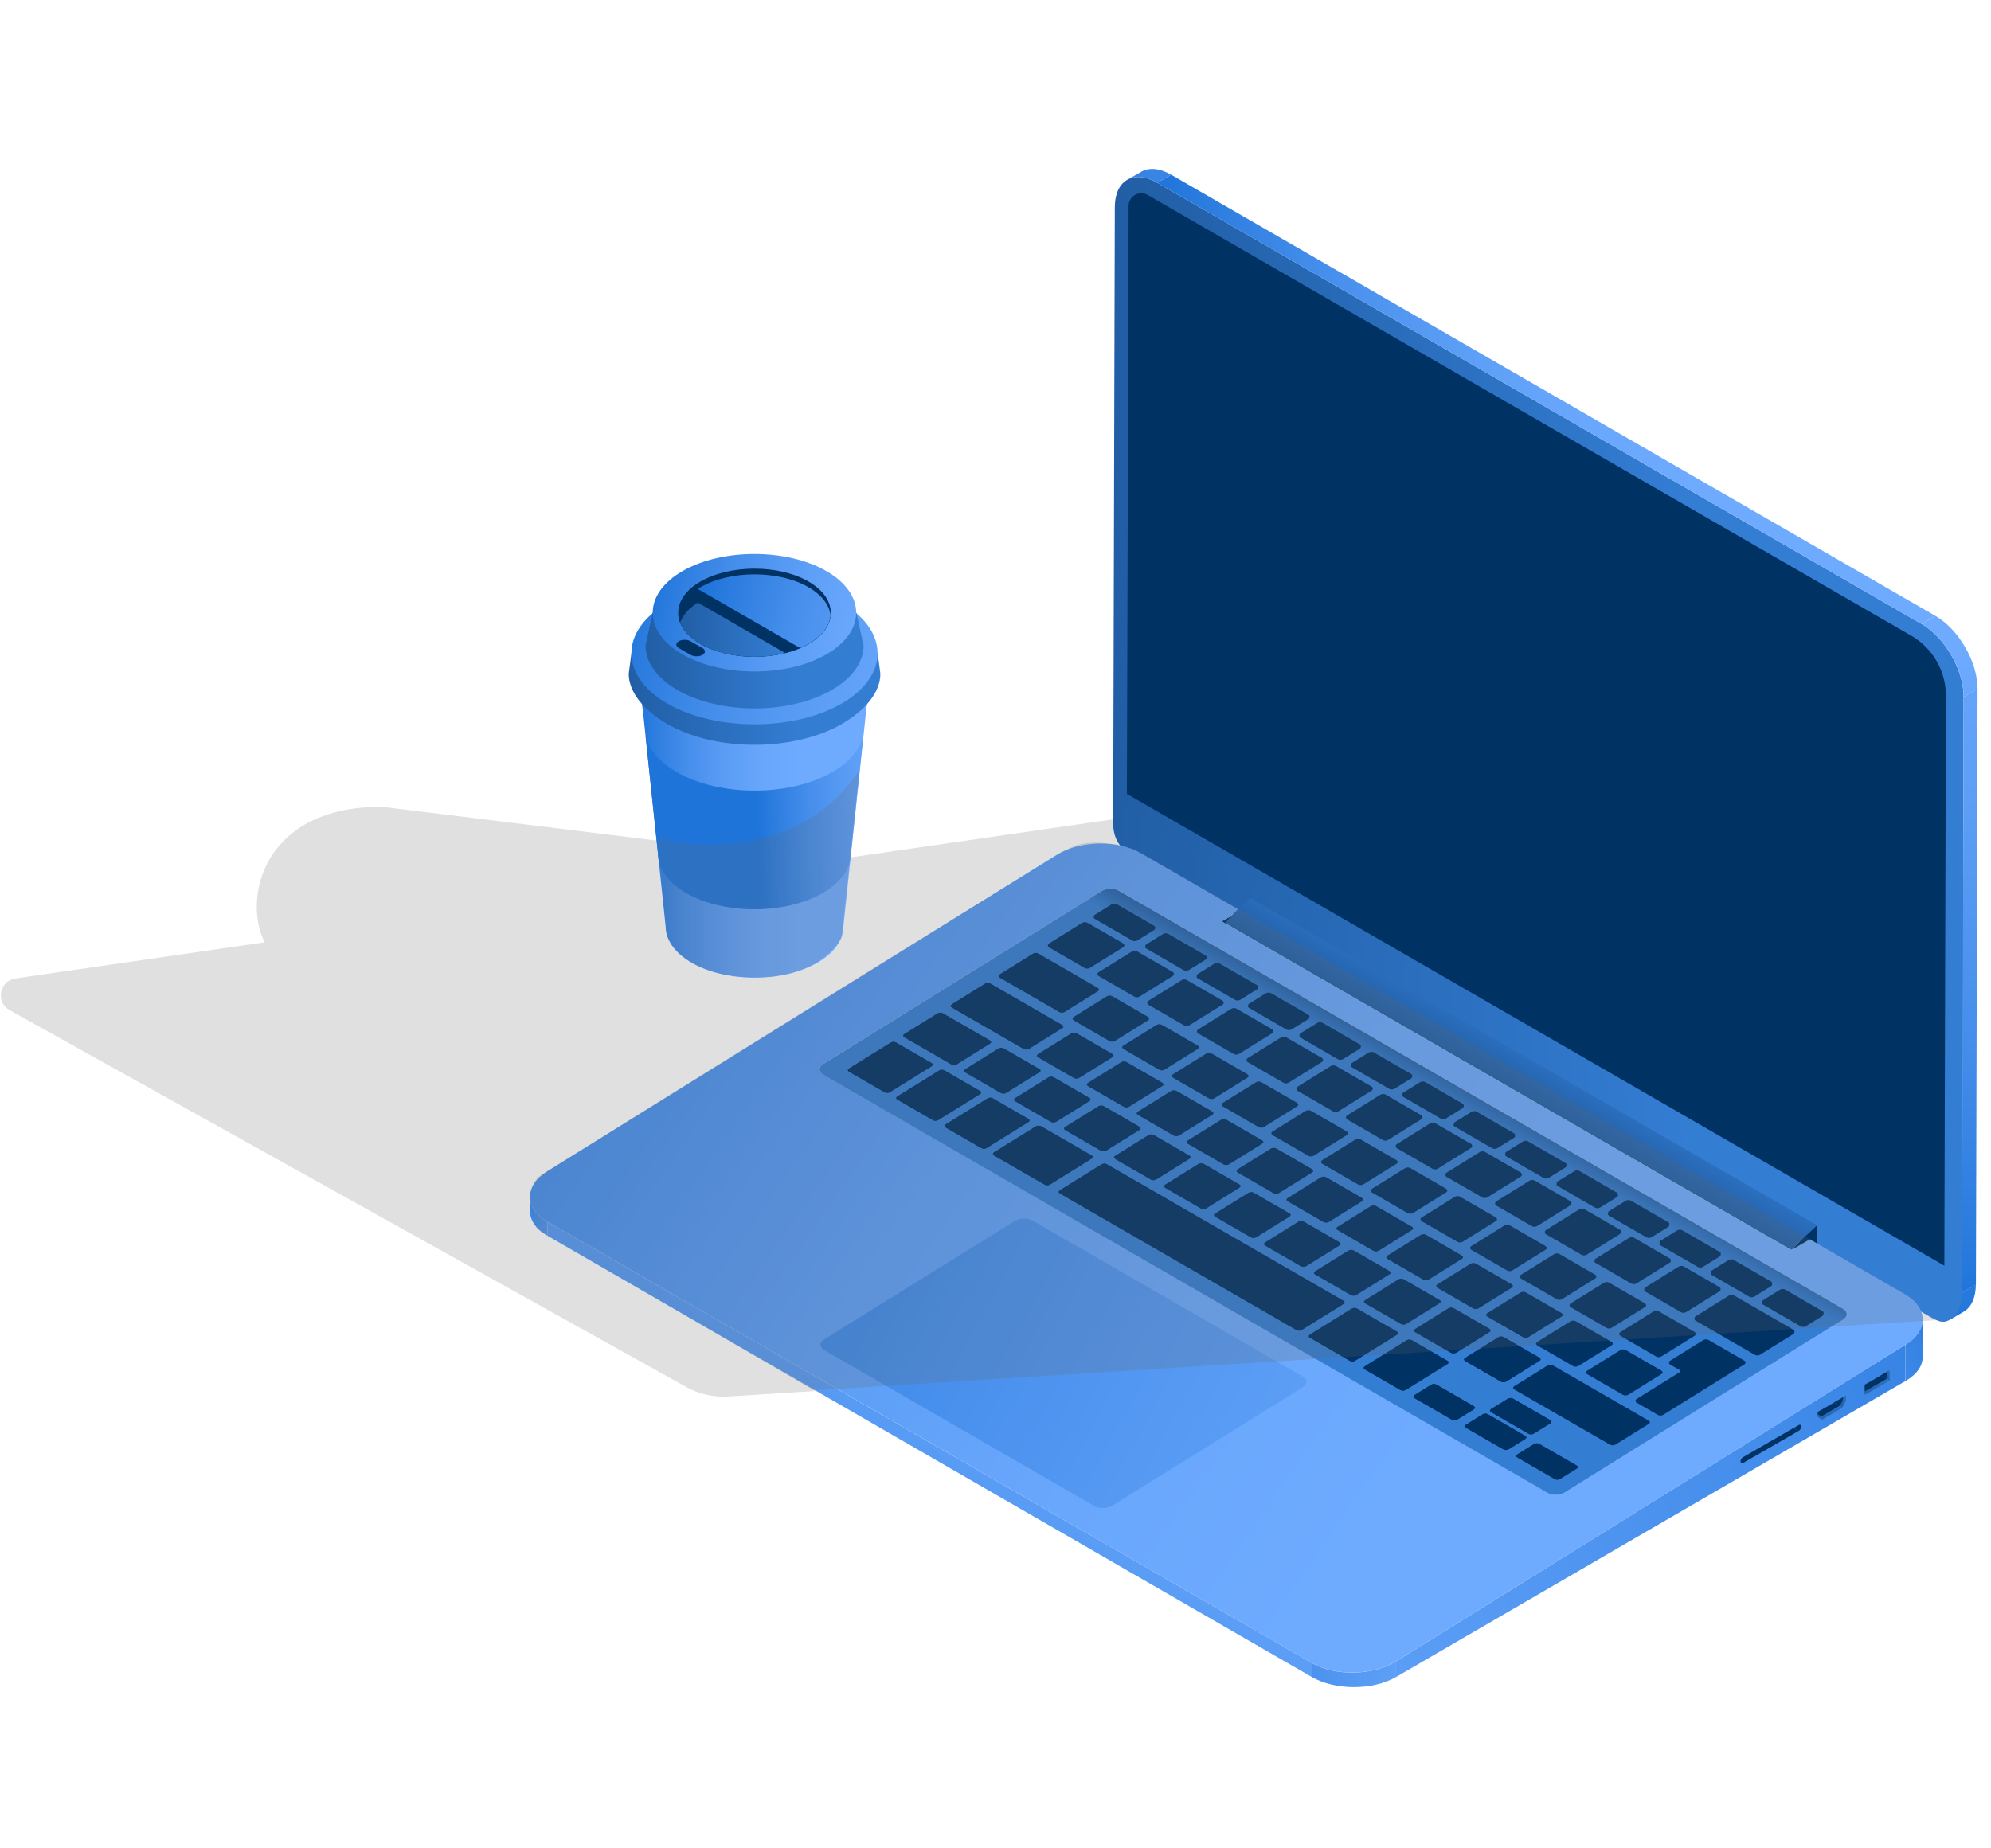 <?xml version="1.0" encoding="UTF-8"?><svg id="Laag_1" xmlns="http://www.w3.org/2000/svg" xmlns:xlink="http://www.w3.org/1999/xlink" viewBox="0 0 280 260"><defs><style>.cls-1{fill:url(#Naamloos_verloop_233-10);}.cls-2{fill:url(#Naamloos_verloop_233-11);}.cls-3{fill:url(#Naamloos_verloop_233-12);}.cls-4{fill:url(#Naamloos_verloop_233-13);}.cls-5{fill:url(#Naamloos_verloop_215-18);}.cls-6{fill:url(#Naamloos_verloop_215-17);}.cls-7{fill:url(#Naamloos_verloop_215-14);}.cls-8{fill:url(#Naamloos_verloop_215-13);}.cls-9{fill:url(#Naamloos_verloop_215-16);}.cls-10{fill:url(#Naamloos_verloop_215-15);}.cls-11{fill:url(#Naamloos_verloop_215-12);}.cls-12{fill:url(#Naamloos_verloop_215-10);}.cls-13{fill:url(#Naamloos_verloop_215-11);}.cls-14{fill:#003264;}.cls-15{fill:url(#Naamloos_verloop_233);}.cls-16{fill:url(#Naamloos_verloop_215);}.cls-17{fill:#666;opacity:.2;}.cls-18{fill:url(#Naamloos_verloop_233-5);}.cls-19{fill:url(#Naamloos_verloop_233-2);}.cls-20{fill:url(#Naamloos_verloop_233-3);}.cls-21{fill:url(#Naamloos_verloop_233-4);}.cls-22{fill:url(#Naamloos_verloop_233-9);}.cls-23{fill:url(#Naamloos_verloop_233-6);}.cls-24{fill:url(#Naamloos_verloop_233-7);}.cls-25{fill:url(#Naamloos_verloop_233-8);}.cls-26{fill:url(#Naamloos_verloop_215-6);}.cls-27{fill:url(#Naamloos_verloop_215-4);}.cls-28{fill:url(#Naamloos_verloop_215-7);}.cls-29{fill:url(#Naamloos_verloop_215-9);}.cls-30{fill:url(#Naamloos_verloop_215-2);}.cls-31{fill:url(#Naamloos_verloop_215-3);}.cls-32{fill:url(#Naamloos_verloop_215-5);}.cls-33{fill:url(#Naamloos_verloop_215-8);}.cls-34{isolation:isolate;}</style><linearGradient id="Naamloos_verloop_215" x1="89.76" y1="115.65" x2="122.45" y2="115.65" gradientUnits="userSpaceOnUse"><stop offset="0" stop-color="#1f74da"/><stop offset=".05" stop-color="#297bde"/><stop offset=".22" stop-color="#478fec"/><stop offset=".39" stop-color="#5c9ef6"/><stop offset=".55" stop-color="#69a7fc"/><stop offset=".7" stop-color="#6eabff"/></linearGradient><linearGradient id="Naamloos_verloop_215-2" x1="106.54" y1="115.42" x2="141.47" y2="114.26" xlink:href="#Naamloos_verloop_215"/><linearGradient id="Naamloos_verloop_215-3" y1="99.71" y2="99.71" xlink:href="#Naamloos_verloop_215"/><linearGradient id="Naamloos_verloop_233" x1="88.41" y1="98.33" x2="123.8" y2="98.33" gradientUnits="userSpaceOnUse"><stop offset="0" stop-color="#215ea5"/><stop offset=".68" stop-color="#337dd3"/></linearGradient><linearGradient id="Naamloos_verloop_215-4" x1="86.63" y1="87.45" x2="162.07" y2="104.67" xlink:href="#Naamloos_verloop_215"/><linearGradient id="Naamloos_verloop_233-2" x1="90.77" y1="92.92" x2="121.43" y2="92.92" xlink:href="#Naamloos_verloop_233"/><linearGradient id="Naamloos_verloop_215-5" x1="91.29" y1="83.26" x2="143.08" y2="93.5" xlink:href="#Naamloos_verloop_215"/><linearGradient id="Naamloos_verloop_233-3" x1="95.63" y1="87.55" x2="116.57" y2="87.55" xlink:href="#Naamloos_verloop_233"/><linearGradient id="Naamloos_verloop_215-6" x1="98.86" y1="83.16" x2="157.77" y2="97.52" xlink:href="#Naamloos_verloop_215"/><linearGradient id="Naamloos_verloop_233-4" x1="156.55" y1="105.41" x2="276.16" y2="105.41" xlink:href="#Naamloos_verloop_233"/><linearGradient id="Naamloos_verloop_233-5" x1="157.36" y1="103.46" x2="275.36" y2="103.46" xlink:href="#Naamloos_verloop_233"/><linearGradient id="Naamloos_verloop_233-6" x1="212.57" y1="153.47" x2="219.99" y2="140.89" xlink:href="#Naamloos_verloop_233"/><linearGradient id="Naamloos_verloop_215-7" x1="57.99" y1="97.74" x2="267.24" y2="242.57" xlink:href="#Naamloos_verloop_215"/><linearGradient id="Naamloos_verloop_233-7" x1="198.55" y1="147.91" x2="195.76" y2="152.89" xlink:href="#Naamloos_verloop_233"/><linearGradient id="Naamloos_verloop_215-8" x1="82.49" y1="154.8" x2="325.12" y2="288.56" xlink:href="#Naamloos_verloop_215"/><linearGradient id="Naamloos_verloop_215-9" x1="101.42" y1="246.62" x2="182.99" y2="127.76" xlink:href="#Naamloos_verloop_215"/><linearGradient id="Naamloos_verloop_215-10" x1="163.91" y1="235.78" x2="243.56" y2="235.03" xlink:href="#Naamloos_verloop_215"/><linearGradient id="Naamloos_verloop_215-11" x1="71.25" y1="169.78" x2="94.06" y2="176.44" xlink:href="#Naamloos_verloop_215"/><linearGradient id="Naamloos_verloop_215-12" x1="278.07" y1="186.08" x2="209.32" y2="215.96" xlink:href="#Naamloos_verloop_215"/><linearGradient id="Naamloos_verloop_215-13" x1="306.77" y1="173.98" x2="14.17" y2="325.17" xlink:href="#Naamloos_verloop_215"/><linearGradient id="Naamloos_verloop_233-8" x1="258.07" y1="197.68" x2="266.05" y2="196.46" xlink:href="#Naamloos_verloop_233"/><linearGradient id="Naamloos_verloop_233-9" x1="257.36" y1="197.38" x2="265.27" y2="194.91" xlink:href="#Naamloos_verloop_233"/><linearGradient id="Naamloos_verloop_233-10" x1="254.68" y1="199.07" x2="266.46" y2="197.67" xlink:href="#Naamloos_verloop_233"/><linearGradient id="Naamloos_verloop_233-11" x1="255.01" y1="199.17" x2="264.2" y2="200.76" xlink:href="#Naamloos_verloop_233"/><linearGradient id="Naamloos_verloop_233-12" x1="260.27" y1="195.36" x2="273.75" y2="194.32" xlink:href="#Naamloos_verloop_233"/><linearGradient id="Naamloos_verloop_233-13" x1="265.06" y1="194" x2="268.28" y2="191.55" xlink:href="#Naamloos_verloop_233"/><linearGradient id="Naamloos_verloop_215-14" x1="162.75" y1="56.18" x2="272.19" y2="56.18" xlink:href="#Naamloos_verloop_215"/><linearGradient id="Naamloos_verloop_215-15" x1="120.16" y1="43.09" x2="438.63" y2="-96.45" xlink:href="#Naamloos_verloop_215"/><linearGradient id="Naamloos_verloop_215-16" x1="283.19" y1="118.27" x2="270.61" y2="81" xlink:href="#Naamloos_verloop_215"/><linearGradient id="Naamloos_verloop_215-17" x1="276.21" y1="183.66" x2="279.47" y2="4.97" xlink:href="#Naamloos_verloop_215"/><linearGradient id="Naamloos_verloop_215-18" x1="275.67" y1="187.43" x2="287.44" y2="55.92" xlink:href="#Naamloos_verloop_215"/></defs><path class="cls-17" d="M159.35,114.84l-47.94,6.95,1.11-1.07-58.68-7.22c-16.73-.19-19.8,12.81-16.62,19.05l-35.04,5.08c-2.27,.33-2.83,3.35-.82,4.47l95.12,52.99c1.81,1.01,3.88,1.48,5.95,1.35l171.73-10.86-114.8-70.74Z"/><g><g><g><path class="cls-16" d="M122.45,93.77h-32.69l3.85,36.54h0c0,1.85,1.22,3.7,3.65,5.11,4.87,2.81,12.83,2.81,17.7,0,2.43-1.41,3.65-3.26,3.65-5.11h0l3.85-36.54Z"/><path class="cls-30" d="M121.06,104.56c-.67,1.49-2,2.89-4.01,4.05-6.02,3.47-15.86,3.47-21.88,0-2.01-1.16-3.35-2.57-4.02-4.06-.16-.36-.28-.73-.37-1.1l1.75,16.62h0c0,2.01,1.32,4.02,3.96,5.55,5.28,3.05,13.93,3.05,19.21,0,2.64-1.53,3.96-3.54,3.96-5.55h0l1.75-16.62c-.08,.37-.21,.74-.37,1.1Z"/></g><g><path class="cls-31" d="M93.85,102.74c6.74,3.89,17.77,3.89,24.51,0,1.38-.8,2.54-1.69,3.43-2.65l.66-6.32h-32.69l.66,6.32c.89,.96,2.05,1.86,3.43,2.66Z"/><g><path class="cls-15" d="M88.8,91.89l-.38,2.88c0,2.56,2.07,5.13,5.44,7.08,6.74,3.89,17.77,3.89,24.51,0,3.37-1.95,5.44-4.51,5.44-7.08l-.38-2.88h-34.62Z"/><path class="cls-27" d="M118.36,84.82c6.74,3.89,6.74,10.26,0,14.15-6.74,3.89-17.77,3.89-24.51,0-6.74-3.89-6.74-10.26,0-14.15,6.74-3.89,17.77-3.89,24.51,0Z"/></g><g><g><path class="cls-19" d="M91.8,86.19l-1.02,4.6h0c0,2.27,1.49,4.54,4.48,6.27,5.97,3.45,15.74,3.45,21.71,0,2.98-1.72,4.48-4,4.48-6.27h0l-1.02-4.6h-28.62Z"/><path class="cls-32" d="M116.23,80.34c5.57,3.22,5.57,8.48,0,11.7-5.57,3.22-14.69,3.22-20.26,0-5.57-3.22-5.57-8.48,0-11.7,5.57-3.22,14.69-3.22,20.26,0Z"/></g><g><g><path class="cls-14" d="M113.7,81.8c4.18,2.41,4.18,6.36,0,8.77-4.18,2.41-11.02,2.41-15.19,0-4.18-2.41-4.18-6.36,0-8.77,4.18-2.41,11.02-2.41,15.19,0Z"/><path class="cls-14" d="M113.7,82.6c-4.18-2.41-11.02-2.41-15.19,0-1.91,1.11-2.95,2.53-3.11,3.99,.16,1.45,1.2,2.88,3.11,3.99,4.18,2.41,11.02,2.41,15.19,0,1.91-1.11,2.95-2.53,3.11-3.99-.16-1.45-1.2-2.88-3.11-3.99Z"/><path class="cls-20" d="M113.7,84.53c-4.18-2.41-11.02-2.41-15.19,0-1.49,.86-2.45,1.92-2.87,3.03,.43,1.11,1.39,2.16,2.87,3.02,4.18,2.41,11.02,2.41,15.19,0,1.49-.86,2.44-1.91,2.87-3.02-.43-1.11-1.38-2.17-2.87-3.03Z"/></g><g><path class="cls-14" d="M110.42,91.87c1.19-.3,2.31-.73,3.29-1.29,1.91-1.11,2.95-2.53,3.11-3.99-.16-1.45-1.2-2.88-3.11-3.99-4.18-2.41-11.02-2.41-15.19,0-.14,.08-.27,.16-.39,.24v1.92l12.3,7.1Z"/><path class="cls-26" d="M113.7,90.58c1.91-1.11,2.95-2.53,3.11-3.99-.16-1.45-1.2-2.88-3.11-3.99-4.18-2.41-11.02-2.41-15.19,0-.14,.08-.27,.16-.39,.24l14.41,8.32c.41-.18,.8-.37,1.18-.59Z"/></g></g><path class="cls-14" d="M98.79,91.16l-1.67-.96c-.46-.27-1.21-.27-1.66,0-.46,.27-.46,.7,0,.96l1.67,.96c.46,.27,1.21,.27,1.66,0,.46-.27,.46-.7,0-.96Z"/></g></g></g><g class="cls-34"><g><path class="cls-21" d="M270.23,87.77L162.75,25.71c-1.65-.95-3.14-1.04-4.22-.42,0,0-.01,0-.02,.01-1.06,.62-1.72,1.94-1.73,3.81l-.23,86.64c-.01,3.77,2.64,4.61,5.92,6.5l108.85,62.92c1.66,.96,2.11,.95,3.19,.31l.27-.21c1.06-.62,1.21-2.47,1.22-4.34l.15-82.91c.01-3.77-2.64-8.37-5.92-10.26Z"/><path class="cls-18" d="M158.49,108.53l.23-79.57c0-1.37,1.49-2.22,2.67-1.54l107.39,62c3.03,1.75,4.89,4.99,4.88,8.49l-.22,80.13-114.96-66.37v-3.15Zm111.74-19.84L162.75,26.63c-2.84-1.64-5.15-.32-5.16,2.94l-.23,83.44,117.58,67.99,.41-83.44c0-3.26-2.29-7.24-5.13-8.88h0Z"/></g></g><g><polygon class="cls-14" points="171.82 129.6 171.82 130.36 174.37 129.01 174.43 128.1 171.82 129.6"/><g class="cls-34"><path class="cls-23" d="M175.76,126.3l-1.66,1.61-.85,.83s-.06,.05-.08,.08c-.29,.29-.59,.68-.82,1.08l79.56,45.93,.28-.16c.16-.27,.35-.52,.58-.73l2.77-2.59-79.78-46.06Z"/><path class="cls-14" d="M255.54,172.36v2.7s-3.77,2.18-3.77,2.18v-.14c0-.72,.4-1.59,1-2.15l2.77-2.59Z"/></g><path class="cls-28" d="M267.92,182.07l-13.4-7.74-2.32,1.34-.28,.16-79.56-45.93-.53-.31,1.35-.78s.06-.05,.08-.08l.85-.83-13.67-7.89c-3.28-1.9-8.59-1.79-11.84,.24l-71.63,44.51c-3.26,2.03-3.24,5.2,.04,7.1l107.48,62.06c3.28,1.89,8.59,1.79,11.84-.24l71.63-44.51c3.26-2.03,3.24-5.2-.04-7.1Zm-86.18,13.1l-25.79,16.03c-.67,.42-1.77,.44-2.45,.05l-36.58-21.12c-.68-.39-.68-1.05,0-1.47l25.79-16.03c.67-.42,1.77-.44,2.45-.05l36.58,21.12c.68,.39,.68,1.05,0,1.47Zm77.48-9.58l-39.13,24.32c-.68,.42-1.79,.45-2.48,.05l-101.85-58.8c-.69-.4-.69-1.06,0-1.49l39.13-24.32c.68-.42,1.79-.45,2.48-.05l101.85,58.8c.69,.4,.69,1.06,0,1.49Z"/></g><g><path class="cls-24" d="M259.21,184.11l-50.92-29.4-50.92-29.4c-.69-.4-1.8-.37-2.48,.05l-39.13,24.32c-.68,.42-.68,1.09,0,1.49l.36,.21,.05,.03,.07,.04,.1,.06h.02s.21,.13,.21,.13l.03,.02,.48,.28h0s49.77,28.74,49.77,28.74l50.75,29.3c.69,.4,1.8,.37,2.48-.05l38.82-24.13,.31-.19c.68-.42,.68-1.09,0-1.49Z"/><g><path class="cls-14" d="M162.3,130.4l-5.26-3.04c-.2-.12-.52-.11-.72,.01l-2.35,1.46c-.2,.12-.2,.32,0,.43l5.26,3.04c.2,.12,.52,.11,.72-.01l2.35-1.46c.2-.12,.2-.32,0-.43h0Z"/><path class="cls-14" d="M169.53,134.57l-5.26-3.04c-.2-.12-.52-.11-.72,.01l-2.35,1.46c-.2,.12-.2,.32,0,.43l5.26,3.04c.2,.12,.52,.11,.72-.01l2.35-1.46c.2-.12,.2-.32,0-.43h0Z"/><path class="cls-14" d="M176.76,138.75l-5.26-3.04c-.2-.12-.52-.11-.72,.01l-2.35,1.46c-.2,.12-.2,.32,0,.43l5.26,3.04c.2,.12,.52,.11,.72-.01l2.35-1.46c.2-.12,.2-.32,0-.43h0Z"/><path class="cls-14" d="M183.99,142.92l-5.26-3.04c-.2-.12-.52-.11-.72,.01l-2.35,1.46c-.2,.12-.2,.32,0,.43l5.26,3.04c.2,.12,.52,.11,.72-.01l2.35-1.46c.2-.12,.2-.32,0-.43h0Z"/><path class="cls-14" d="M191.22,147.1l-5.26-3.04c-.2-.12-.52-.11-.72,.01l-2.35,1.46c-.2,.12-.2,.32,0,.43l5.26,3.04c.2,.12,.52,.11,.72-.01l2.35-1.46c.2-.12,.2-.32,0-.43h0Z"/><path class="cls-14" d="M198.45,151.27l-5.26-3.04c-.2-.12-.52-.11-.72,.01l-2.35,1.46c-.2,.12-.2,.32,0,.43l5.26,3.04c.2,.12,.52,.11,.72-.01l2.35-1.46c.2-.12,.2-.32,0-.43h0Z"/><path class="cls-14" d="M205.69,155.45l-5.26-3.04c-.2-.12-.52-.11-.72,.01l-2.35,1.46c-.2,.12-.2,.32,0,.43l5.26,3.04c.2,.12,.52,.11,.72-.01l2.35-1.46c.2-.12,.2-.32,0-.43h0Z"/><path class="cls-14" d="M212.92,159.62l-5.26-3.04c-.2-.12-.52-.11-.72,.01l-2.35,1.46c-.2,.12-.2,.32,0,.43l5.26,3.04c.2,.12,.52,.11,.72-.01l2.35-1.46c.2-.12,.2-.32,0-.43h0Z"/><path class="cls-14" d="M220.15,163.8l-5.26-3.04c-.2-.12-.52-.11-.72,.01l-2.35,1.46c-.2,.12-.2,.32,0,.43l5.26,3.04c.2,.12,.52,.11,.72-.01l2.35-1.46c.2-.12,.2-.32,0-.43h0Z"/><path class="cls-14" d="M227.38,167.97l-5.26-3.04c-.2-.12-.52-.11-.72,.01l-2.35,1.46c-.2,.12-.2,.32,0,.43l5.26,3.04c.2,.12,.52,.11,.72-.01l2.35-1.46c.2-.12,.2-.32,0-.43h0Z"/><path class="cls-14" d="M234.61,172.15l-5.26-3.04c-.2-.12-.52-.11-.72,.01l-2.35,1.46c-.2,.12-.2,.32,0,.43l5.26,3.04c.2,.12,.52,.11,.72-.01l2.35-1.46c.2-.12,.2-.32,0-.43h0Z"/><path class="cls-14" d="M241.84,176.32l-5.26-3.04c-.2-.12-.52-.11-.72,.01l-2.35,1.46c-.2,.12-.2,.32,0,.43l5.26,3.04c.2,.12,.52,.11,.72-.01l2.35-1.46c.2-.12,.2-.32,0-.43h0Z"/><path class="cls-14" d="M249.07,180.5l-5.26-3.04c-.2-.12-.52-.11-.72,.01l-2.35,1.46c-.2,.12-.2,.32,0,.43l5.26,3.04c.2,.12,.52,.11,.72-.01l2.35-1.46c.2-.12,.2-.32,0-.43h0Z"/><path class="cls-14" d="M256.3,184.67l-5.26-3.04c-.2-.12-.52-.11-.72,.01l-2.35,1.46c-.2,.12-.2,.32,0,.43l5.26,3.04c.2,.12,.52,.11,.72-.01l2.35-1.46c.2-.12,.2-.32,0-.43h0Z"/><path class="cls-14" d="M207.27,197.81l-5.26-3.04c-.2-.12-.52-.11-.72,.01l-2.35,1.46c-.2,.12-.2,.32,0,.43l5.26,3.04c.2,.12,.52,.11,.72-.01l2.35-1.46c.2-.12,.2-.32,0-.43h0Z"/><path class="cls-14" d="M214.5,201.98l-5.26-3.04c-.2-.12-.52-.11-.72,.01l-2.35,1.46c-.2,.12-.2,.32,0,.43l5.26,3.04c.2,.12,.52,.11,.72-.01l2.35-1.46c.2-.12,.2-.32,0-.43h0Z"/><path class="cls-14" d="M218.04,199.78l-5.26-3.04c-.2-.12-.52-.11-.72,.01l-2.35,1.46c-.2,.12-.2,.32,0,.43l5.26,3.04c.2,.12,.52,.11,.72-.01l2.35-1.46c.2-.12,.2-.32,0-.43h0Z"/><path class="cls-14" d="M221.73,206.16l-5.26-3.04c-.2-.12-.52-.11-.72,.01l-2.35,1.46c-.2,.12-.2,.32,0,.43l5.26,3.04c.2,.12,.52,.11,.72-.01l2.35-1.46c.2-.12,.2-.32,0-.43h0Z"/><path class="cls-14" d="M252.2,187.22l-8.35-4.82c-.2-.12-.52-.11-.72,.01l-4.69,2.92c-.2,.12-.2,.32,0,.43l8.35,4.82c.2,.12,.52,.11,.72-.01l4.69-2.92c.2-.12,.2-.32,0-.43h0Z"/><path class="cls-14" d="M241.81,181.22l-5.02-2.9c-.2-.12-.52-.11-.72,.01l-4.69,2.92c-.2,.12-.2,.32,0,.43l5.02,2.9c.2,.12,.52,.11,.72-.01l4.69-2.92c.2-.12,.2-.32,0-.43h0Z"/><path class="cls-14" d="M234.82,177.19l-5.02-2.9c-.2-.12-.52-.11-.72,.01l-4.69,2.92c-.2,.12-.2,.32,0,.43l5.02,2.9c.2,.12,.52,.11,.72-.01l4.69-2.92c.2-.12,.2-.32,0-.43h0Z"/><path class="cls-14" d="M227.83,173.15l-5.02-2.9c-.2-.12-.52-.11-.72,.01l-4.69,2.92c-.2,.12-.2,.32,0,.43l5.02,2.9c.2,.12,.52,.11,.72-.01l4.69-2.92c.2-.12,.2-.32,0-.43h0Z"/><path class="cls-14" d="M220.85,169.12l-5.02-2.9c-.2-.12-.52-.11-.72,.01l-4.69,2.92c-.2,.12-.2,.32,0,.43l5.02,2.9c.2,.12,.52,.11,.72-.01l4.69-2.92c.2-.12,.2-.32,0-.43h0Z"/><path class="cls-14" d="M213.86,165.08l-5.02-2.9c-.2-.12-.52-.11-.72,.01l-4.69,2.92c-.2,.12-.2,.32,0,.43l5.02,2.9c.2,.12,.52,.11,.72-.01l4.69-2.92c.2-.12,.2-.32,0-.43h0Z"/><path class="cls-14" d="M206.87,161.05l-5.02-2.9c-.2-.12-.52-.11-.72,.01l-4.69,2.92c-.2,.12-.2,.32,0,.43l5.02,2.9c.2,.12,.52,.11,.72-.01l4.69-2.92c.2-.12,.2-.32,0-.43h0Z"/><path class="cls-14" d="M199.89,157.01l-5.02-2.9c-.2-.12-.52-.11-.72,.01l-4.69,2.92c-.2,.12-.2,.32,0,.43l5.02,2.9c.2,.12,.52,.11,.72-.01l4.69-2.92c.2-.12,.2-.32,0-.43h0Z"/><path class="cls-14" d="M192.9,152.98l-5.02-2.9c-.2-.12-.52-.11-.72,.01l-4.69,2.92c-.2,.12-.2,.32,0,.43l5.02,2.9c.2,.12,.52,.11,.72-.01l4.69-2.92c.2-.12,.2-.32,0-.43h0Z"/><path class="cls-14" d="M185.91,148.95l-5.02-2.9c-.2-.12-.52-.11-.72,.01l-4.69,2.92c-.2,.12-.2,.32,0,.43l5.02,2.9c.2,.12,.52,.11,.72-.01l4.69-2.92c.2-.12,.2-.32,0-.43h0Z"/><path class="cls-14" d="M178.92,144.91l-5.02-2.9c-.2-.12-.52-.11-.72,.01l-4.69,2.92c-.2,.12-.2,.32,0,.43l5.02,2.9c.2,.12,.52,.11,.72-.01l4.69-2.92c.2-.12,.2-.32,0-.43h0Z"/><path class="cls-14" d="M171.94,140.88l-5.02-2.9c-.2-.12-.52-.11-.72,.01l-4.69,2.92c-.2,.12-.2,.32,0,.43l5.02,2.9c.2,.12,.52,.11,.72-.01l4.69-2.92c.2-.12,.2-.32,0-.43h0Z"/><path class="cls-14" d="M164.95,136.84l-5.02-2.9c-.2-.12-.52-.11-.72,.01l-4.69,2.92c-.2,.12-.2,.32,0,.43l5.02,2.9c.2,.12,.52,.11,.72-.01l4.69-2.92c.2-.12,.2-.32,0-.43h0Z"/><path class="cls-14" d="M157.96,132.81l-5.02-2.9c-.2-.12-.52-.11-.72,.01l-4.69,2.92c-.2,.12-.2,.32,0,.43l5.02,2.9c.2,.12,.52,.11,.72-.01l4.69-2.92c.2-.12,.2-.32,0-.43h0Z"/><path class="cls-14" d="M231.87,199.86l-13.45-7.76c-.2-.12-.52-.11-.72,.01l-4.69,2.92c-.2,.12-.2,.32,0,.43l13.45,7.76c.2,.12,.52,.11,.72-.01l4.69-2.92c.2-.12,.2-.32,0-.43h0Z"/><path class="cls-14" d="M216.52,191l-5.02-2.9c-.2-.12-.52-.11-.72,.01l-4.69,2.92c-.2,.12-.2,.32,0,.43l5.02,2.9c.2,.12,.52,.11,.72-.01l4.69-2.92c.2-.12,.2-.32,0-.43h0Z"/><path class="cls-14" d="M209.49,186.94l-5.02-2.9c-.2-.12-.52-.11-.72,.01l-4.69,2.92c-.2,.12-.2,.32,0,.43l5.02,2.9c.2,.12,.52,.11,.72-.01l4.69-2.92c.2-.12,.2-.32,0-.43h0Z"/><path class="cls-14" d="M202.46,182.88l-5.02-2.9c-.2-.12-.52-.11-.72,.01l-4.69,2.92c-.2,.12-.2,.32,0,.43l5.02,2.9c.2,.12,.52,.11,.72-.01l4.69-2.92c.2-.12,.2-.32,0-.43h0Z"/><path class="cls-14" d="M195.42,178.82l-5.02-2.9c-.2-.12-.52-.11-.72,.01l-4.69,2.92c-.2,.12-.2,.32,0,.43l5.02,2.9c.2,.12,.52,.11,.72-.01l4.69-2.92c.2-.12,.2-.32,0-.43h0Z"/><path class="cls-14" d="M188.39,174.76l-5.02-2.9c-.2-.12-.52-.11-.72,.01l-4.69,2.92c-.2,.12-.2,.32,0,.43l5.02,2.9c.2,.12,.52,.11,.72-.01l4.69-2.92c.2-.12,.2-.32,0-.43h0Z"/><path class="cls-14" d="M181.36,170.7l-5.02-2.9c-.2-.12-.52-.11-.72,.01l-4.69,2.92c-.2,.12-.2,.32,0,.43l5.02,2.9c.2,.12,.52,.11,.72-.01l4.69-2.92c.2-.12,.2-.32,0-.43h0Z"/><path class="cls-14" d="M174.32,166.63l-5.02-2.9c-.2-.12-.52-.11-.72,.01l-4.69,2.92c-.2,.12-.2,.32,0,.43l5.02,2.9c.2,.12,.52,.11,.72-.01l4.69-2.92c.2-.12,.2-.32,0-.43h0Z"/><path class="cls-14" d="M167.29,162.57l-5.02-2.9c-.2-.12-.52-.11-.72,.01l-4.69,2.92c-.2,.12-.2,.32,0,.43l5.02,2.9c.2,.12,.52,.11,.72-.01l4.69-2.92c.2-.12,.2-.32,0-.43h0Z"/><path class="cls-14" d="M160.26,158.51l-5.02-2.9c-.2-.12-.52-.11-.72,.01l-4.69,2.92c-.2,.12-.2,.32,0,.43l5.02,2.9c.2,.12,.52,.11,.72-.01l4.69-2.92c.2-.12,.2-.32,0-.43h0Z"/><path class="cls-14" d="M153.22,154.45l-5.02-2.9c-.2-.12-.52-.11-.72,.01l-4.69,2.92c-.2,.12-.2,.32,0,.43l5.02,2.9c.2,.12,.52,.11,.72-.01l4.69-2.92c.2-.12,.2-.32,0-.43h0Z"/><path class="cls-14" d="M146.19,150.39l-5.02-2.9c-.2-.12-.52-.11-.72,.01l-4.69,2.92c-.2,.12-.2,.32,0,.43l5.02,2.9c.2,.12,.52,.11,.72-.01l4.69-2.92c.2-.12,.2-.32,0-.43h0Z"/><path class="cls-14" d="M139.23,146.37l-6.63-3.83c-.2-.12-.52-.11-.72,.01l-4.69,2.92c-.2,.12-.2,.32,0,.43l6.63,3.83c.2,.12,.52,.11,.72-.01l4.69-2.92c.2-.12,.2-.32,0-.43h0Z"/><path class="cls-14" d="M203.58,191.43l-5.02-2.9c-.2-.12-.52-.11-.72,.01l-5.89,3.66c-.2,.12-.2,.32,0,.43l5.02,2.9c.2,.12,.52,.11,.72-.01l5.89-3.66c.2-.12,.2-.32,0-.43h0Z"/><path class="cls-14" d="M196.46,187.32l-5.62-3.25c-.2-.12-.52-.11-.72,.01l-5.89,3.66c-.2,.12-.2,.32,0,.43l5.62,3.25c.2,.12,.52,.11,.72-.01l5.89-3.66c.2-.12,.2-.32,0-.43h0Z"/><path class="cls-14" d="M188.95,182.99l-33.28-19.22c-.2-.12-.52-.11-.72,.01l-5.89,3.66c-.2,.12-.2,.32,0,.43l33.28,19.22c.2,.12,.52,.11,.72-.01l5.89-3.66c.2-.12,.2-.32,0-.43h0Z"/><path class="cls-14" d="M131.03,149.55l-5.02-2.9c-.2-.12-.52-.11-.72,.01l-5.89,3.66c-.2,.12-.2,.32,0,.43l5.02,2.9c.2,.12,.52,.11,.72-.01l5.89-3.66c.2-.12,.2-.32,0-.43h0Z"/><path class="cls-14" d="M137.83,153.47l-5.02-2.9c-.2-.12-.52-.11-.72,.01l-5.89,3.66c-.2,.12-.2,.32,0,.43l5.02,2.9c.2,.12,.52,.11,.72-.01l5.89-3.66c.2-.12,.2-.32,0-.43h0Z"/><path class="cls-14" d="M144.64,157.4l-5.02-2.9c-.2-.12-.52-.11-.72,.01l-5.89,3.66c-.2,.12-.2,.32,0,.43l5.02,2.9c.2,.12,.52,.11,.72-.01l5.89-3.66c.2-.12,.2-.32,0-.43h0Z"/><path class="cls-14" d="M153.54,162.54l-7.13-4.11c-.2-.12-.52-.11-.72,.01l-5.89,3.66c-.2,.12-.2,.32,0,.43l7.13,4.11c.2,.12,.52,.11,.72-.01l5.89-3.66c.2-.12,.2-.32,0-.43h0Z"/><path class="cls-14" d="M154.4,139.01l-8.35-4.82c-.2-.12-.52-.11-.72,.01l-4.69,2.92c-.2,.12-.2,.32,0,.43l8.35,4.82c.2,.12,.52,.11,.72-.01l4.69-2.92c.2-.12,.2-.32,0-.43h0Z"/><path class="cls-14" d="M161.47,143.09l-5.02-2.9c-.2-.12-.52-.11-.72,.01l-4.69,2.92c-.2,.12-.2,.32,0,.43l5.02,2.9c.2,.12,.52,.11,.72-.01l4.69-2.92c.2-.12,.2-.32,0-.43h0Z"/><path class="cls-14" d="M168.46,147.12l-5.02-2.9c-.2-.12-.52-.11-.72,.01l-4.69,2.92c-.2,.12-.2,.32,0,.43l5.02,2.9c.2,.12,.52,.11,.72-.01l4.69-2.92c.2-.12,.2-.32,0-.43h0Z"/><path class="cls-14" d="M175.44,151.16l-5.02-2.9c-.2-.12-.52-.11-.72,.01l-4.69,2.92c-.2,.12-.2,.32,0,.43l5.02,2.9c.2,.12,.52,.11,.72-.01l4.69-2.92c.2-.12,.2-.32,0-.43h0Z"/><path class="cls-14" d="M182.43,155.19l-5.02-2.9c-.2-.12-.52-.11-.72,.01l-4.69,2.92c-.2,.12-.2,.32,0,.43l5.02,2.9c.2,.12,.52,.11,.72-.01l4.69-2.92c.2-.12,.2-.32,0-.43h0Z"/><path class="cls-14" d="M189.42,159.23l-5.02-2.9c-.2-.12-.52-.11-.72,.01l-4.69,2.92c-.2,.12-.2,.32,0,.43l5.02,2.9c.2,.12,.52,.11,.72-.01l4.69-2.92c.2-.12,.2-.32,0-.43h0Z"/><path class="cls-14" d="M196.41,163.26l-5.02-2.9c-.2-.12-.52-.11-.72,.01l-4.69,2.92c-.2,.12-.2,.32,0,.43l5.02,2.9c.2,.12,.52,.11,.72-.01l4.69-2.92c.2-.12,.2-.32,0-.43h0Z"/><path class="cls-14" d="M203.39,167.29l-5.02-2.9c-.2-.12-.52-.11-.72,.01l-4.69,2.92c-.2,.12-.2,.32,0,.43l5.02,2.9c.2,.12,.52,.11,.72-.01l4.69-2.92c.2-.12,.2-.32,0-.43h0Z"/><path class="cls-14" d="M210.38,171.33l-5.02-2.9c-.2-.12-.52-.11-.72,.01l-4.69,2.92c-.2,.12-.2,.32,0,.43l5.02,2.9c.2,.12,.52,.11,.72-.01l4.69-2.92c.2-.12,.2-.32,0-.43h0Z"/><path class="cls-14" d="M217.37,175.36l-5.02-2.9c-.2-.12-.52-.11-.72,.01l-4.69,2.92c-.2,.12-.2,.32,0,.43l5.02,2.9c.2,.12,.52,.11,.72-.01l4.69-2.92c.2-.12,.2-.32,0-.43h0Z"/><path class="cls-14" d="M224.35,179.4l-5.02-2.9c-.2-.12-.52-.11-.72,.01l-4.69,2.92c-.2,.12-.2,.32,0,.43l5.02,2.9c.2,.12,.52,.11,.72-.01l4.69-2.92c.2-.12,.2-.32,0-.43h0Z"/><path class="cls-14" d="M231.34,183.43l-5.02-2.9c-.2-.12-.52-.11-.72,.01l-4.69,2.92c-.2,.12-.2,.32,0,.43l5.02,2.9c.2,.12,.52,.11,.72-.01l4.69-2.92c.2-.12,.2-.32,0-.43h0Z"/><path class="cls-14" d="M238.33,187.46l-5.02-2.9c-.2-.12-.52-.11-.72,.01l-4.69,2.92c-.2,.12-.2,.32,0,.43l5.02,2.9c.2,.12,.52,.11,.72-.01l4.69-2.92c.2-.12,.2-.32,0-.43h0Z"/><path class="cls-14" d="M149.39,144.2l-10.08-5.82c-.2-.12-.52-.11-.72,.01l-4.69,2.92c-.2,.12-.2,.32,0,.43l10.08,5.82c.2,.12,.52,.11,.72-.01l4.69-2.92c.2-.12,.2-.32,0-.43h0Z"/><path class="cls-14" d="M156.46,148.28l-5.02-2.9c-.2-.12-.52-.11-.72,.01l-4.69,2.92c-.2,.12-.2,.32,0,.43l5.02,2.9c.2,.12,.52,.11,.72-.01l4.69-2.92c.2-.12,.2-.32,0-.43h0Z"/><path class="cls-14" d="M163.48,152.33l-5.02-2.9c-.2-.12-.52-.11-.72,.01l-4.69,2.92c-.2,.12-.2,.32,0,.43l5.02,2.9c.2,.12,.52,.11,.72-.01l4.69-2.92c.2-.12,.2-.32,0-.43h0Z"/><path class="cls-14" d="M170.5,156.38l-5.02-2.9c-.2-.12-.52-.11-.72,.01l-4.69,2.92c-.2,.12-.2,.32,0,.43l5.02,2.9c.2,.12,.52,.11,.72-.01l4.69-2.92c.2-.12,.2-.32,0-.43h0Z"/><path class="cls-14" d="M177.52,160.44l-5.02-2.9c-.2-.12-.52-.11-.72,.01l-4.69,2.92c-.2,.12-.2,.32,0,.43l5.02,2.9c.2,.12,.52,.11,.72-.01l4.69-2.92c.2-.12,.2-.32,0-.43h0Z"/><path class="cls-14" d="M184.54,164.49l-5.02-2.9c-.2-.12-.52-.11-.72,.01l-4.69,2.92c-.2,.12-.2,.32,0,.43l5.02,2.9c.2,.12,.52,.11,.72-.01l4.69-2.92c.2-.12,.2-.32,0-.43h0Z"/><path class="cls-14" d="M191.56,168.54l-5.02-2.9c-.2-.12-.52-.11-.72,.01l-4.69,2.92c-.2,.12-.2,.32,0,.43l5.02,2.9c.2,.12,.52,.11,.72-.01l4.69-2.92c.2-.12,.2-.32,0-.43h0Z"/><path class="cls-14" d="M198.58,172.59l-5.02-2.9c-.2-.12-.52-.11-.72,.01l-4.69,2.92c-.2,.12-.2,.32,0,.43l5.02,2.9c.2,.12,.52,.11,.72-.01l4.69-2.92c.2-.12,.2-.32,0-.43h0Z"/><path class="cls-14" d="M205.6,176.65l-5.02-2.9c-.2-.12-.52-.11-.72,.01l-4.69,2.92c-.2,.12-.2,.32,0,.43l5.02,2.9c.2,.12,.52,.11,.72-.01l4.69-2.92c.2-.12,.2-.32,0-.43h0Z"/><path class="cls-14" d="M212.61,180.7l-5.02-2.9c-.2-.12-.52-.11-.72,.01l-4.69,2.92c-.2,.12-.2,.32,0,.43l5.02,2.9c.2,.12,.52,.11,.72-.01l4.69-2.92c.2-.12,.2-.32,0-.43h0Z"/><path class="cls-14" d="M219.63,184.75l-5.02-2.9c-.2-.12-.52-.11-.72,.01l-4.69,2.92c-.2,.12-.2,.32,0,.43l5.02,2.9c.2,.12,.52,.11,.72-.01l4.69-2.92c.2-.12,.2-.32,0-.43h0Z"/><path class="cls-14" d="M226.65,188.8l-5.02-2.9c-.2-.12-.52-.11-.72,.01l-4.69,2.92c-.2,.12-.2,.32,0,.43l5.02,2.9c.2,.12,.52,.11,.72-.01l4.69-2.92c.2-.12,.2-.32,0-.43h0Z"/><path class="cls-14" d="M233.67,192.85l-5.02-2.9c-.2-.12-.52-.11-.72,.01l-4.69,2.92c-.2,.12-.2,.32,0,.43l5.02,2.9c.2,.12,.52,.11,.72-.01l4.69-2.92c.2-.12,.2-.32,0-.43h0Z"/><path class="cls-14" d="M245.32,191.5l-5.02-2.9c-.2-.12-.52-.11-.72,.01l-4.69,2.92c-.2,.12-.2,.32,0,.43l1.32,.76c.2,.12,.2,.31,0,.43l-6.02,3.74c-.2,.12-.2,.32,0,.43l2.98,1.72c.2,.12,.52,.11,.72-.01l11.43-7.11c.2-.12,.2-.32,0-.43h0Z"/></g><path class="cls-33" d="M183.21,193.63l-37.97-21.92c-.7-.41-1.84-.38-2.54,.05l-26.78,16.64c-.7,.43-.7,1.12,0,1.52l37.97,21.92c.7,.41,1.84,.38,2.54-.05l26.78-16.64c.7-.43,.7-1.12,0-1.52h0Z"/></g><g><polygon class="cls-29" points="184.49 233.92 77 171.87 77 171.87 77 173.84 184.49 235.9 184.49 235.9 184.49 233.92 184.49 233.92"/><path class="cls-12" d="M184.49,233.92v1.98c3.28,1.89,8.58,1.89,11.84,0v-2.21c-3.26,2.03-8.56,2.13-11.84,.24Z"/><path class="cls-13" d="M74.53,168.35v2.03c0,1.25,.82,2.51,2.47,3.46v-1.98c-1.65-.95-2.47-2.23-2.47-3.52Z"/><path class="cls-11" d="M270.39,185.62c-.01,1.27-.82,2.55-2.43,3.55h0v5.1l.04-.02c1.61-.94,2.39-2.14,2.39-3.36v-5.27h0Z"/><polygon class="cls-8" points="196.33 233.69 196.33 233.69 196.33 235.9 196.33 235.9 267.96 194.27 267.96 189.17 196.33 233.69"/></g><g class="cls-34"><path class="cls-14" d="M253.31,200.67c0,.23-.16,.5-.35,.61l-.7-.41,.7-.41c.1-.06,.19-.06,.25-.02,.06,.04,.1,.12,.1,.23Z"/><path class="cls-14" d="M252.95,201.28l-7.83,4.52-.35-.21c0-.22,.16-.5,.35-.61l7.12-4.11,.7,.41Z"/><path class="cls-14" d="M245.13,205.8c-.1,.06-.19,.06-.25,.02-.06-.04-.1-.12-.1-.23h0s.35,.2,.35,.2Z"/></g><g><polygon class="cls-14" points="259.17 196.97 258.89 196.8 258.83 196.77 259.12 196.6 259.17 196.63 259.17 196.97"/><polygon class="cls-25" points="259.03 198.08 258.74 197.76 259.17 196.97 259.6 197.04 259.03 198.08"/><polygon class="cls-14" points="259.17 196.97 258.74 197.76 257.98 197.32 257.95 197.31 257.98 197.26 258.83 196.77 258.89 196.8 259.17 196.97"/><polygon class="cls-22" points="259.6 197.04 259.17 196.97 259.17 196.63 259.59 196.33 259.6 197.04"/><polygon class="cls-14" points="258.74 197.76 256.15 199.26 255.71 199.01 255.65 198.98 255.65 198.63 255.68 198.62 257.95 197.31 257.98 197.32 258.74 197.76"/><polygon class="cls-14" points="259.59 196.33 259.17 196.63 258.89 196.8 257.98 197.32 255.71 198.63 255.68 198.62 255.65 198.6 257.98 197.26 258.83 196.77 259.12 196.6 259.59 196.33"/><polygon class="cls-1" points="256.22 199.71 256.15 199.26 258.74 197.76 259.03 198.08 256.22 199.71"/><polygon class="cls-2" points="255.66 199.32 255.71 198.97 256.15 199.26 256.22 199.71 255.66 199.32"/><polygon class="cls-14" points="255.71 198.97 255.71 199.01 255.65 199.32 255.65 198.98 255.65 198.63 255.65 198.6 255.68 198.62 255.71 198.63 255.71 198.97"/></g><g><polygon class="cls-3" points="262.26 196.21 262.32 195.69 265.32 193.96 265.75 194.2 262.26 196.21"/><polygon class="cls-4" points="265.75 194.2 265.32 193.96 265.32 193.08 265.74 192.77 265.75 194.2"/><polygon class="cls-14" points="265.32 193.96 264.56 193.52 264.53 193.5 264.53 193.47 265.26 193.04 265.32 193.08 265.32 193.96"/><polygon class="cls-14" points="265.32 193.96 262.32 195.69 262.26 195.66 262.25 194.81 262.28 194.8 264.53 193.5 264.56 193.52 265.32 193.96"/><polygon class="cls-14" points="265.74 192.77 265.32 193.08 264.56 193.52 262.31 194.81 262.28 194.8 262.25 194.78 264.53 193.47 265.26 193.04 265.74 192.77"/><polygon class="cls-14" points="262.32 195.69 262.26 196.21 262.26 195.66 262.25 194.81 262.25 194.78 262.28 194.8 262.31 194.81 262.32 195.69"/></g><g><polygon class="cls-7" points="272.19 86.64 164.71 24.58 164.71 24.58 162.75 25.71 162.75 25.71 270.23 87.77 272.19 86.64 272.19 86.64"/><path class="cls-10" d="M160.5,24.16l-.05,.03-1.91,1.1c1.08-.62,2.57-.53,4.22,.42l1.95-1.13c-1.64-.95-3.13-1.04-4.21-.43Z"/><path class="cls-9" d="M278.11,96.9c.01-3.77-2.64-8.37-5.92-10.26l-1.95,1.13h0c3.28,1.89,5.93,6.49,5.92,10.26h0s1.95-1.13,1.95-1.13h0Z"/><polygon class="cls-6" points="278.11 96.9 276.16 98.03 275.92 180.91 275.92 181.85 277.88 180.72 278.11 96.9"/><path class="cls-5" d="M275.92,181.85c0,1.87-.66,3.18-1.72,3.8h0s1.93-1.12,1.93-1.12h0s0,0,0,0c1.07-.62,1.73-1.94,1.74-3.82h0s-1.95,1.13-1.95,1.13Z"/></g><path class="cls-14" d="M198.94,196.67c-.2-.12-.2-.31,0-.43l2.35-1.46c.2-.12,.52-.13,.72-.01l5.26,3.04c.2,.12,.2,.31,0,.43l-2.35,1.46c-.2,.12-.52,.13-.72,.01l-5.26-3.04h0Zm7.23,4.17c-.2-.12-.2-.31,0-.43l2.35-1.46c.2-.12,.52-.13,.72-.01l5.26,3.04c.2,.12,.2,.31,0,.43l-2.35,1.46c-.2,.12-.52,.13-.72,.01l-5.26-3.04h0Zm7.23,4.17c-.2-.12-.2-.31,0-.43l2.35-1.46c.2-.12,.52-.13,.72-.01l5.26,3.04c.2,.12,.2,.31,0,.43l-2.35,1.46c-.2,.12-.52,.13-.72,.01l-5.26-3.04h0Zm-94.01-54.27c-.2-.12-.2-.31,0-.43l5.89-3.66c.2-.12,.52-.13,.72-.01l5.02,2.9c.2,.12,.2,.31,0,.43l-5.89,3.66c-.2,.12-.52,.13-.72,.01l-5.02-2.9h0Zm6.8,3.93c-.2-.12-.2-.31,0-.43l5.89-3.66c.2-.12,.52-.13,.72-.01l5.02,2.9c.2,.12,.2,.31,0,.43l-5.89,3.66c-.2,.12-.52,.13-.72,.01l-5.02-2.9h0Zm6.8,3.93c-.2-.12-.2-.31,0-.43l5.89-3.66c.2-.12,.52-.13,.72-.01l5.02,2.9c.2,.12,.2,.31,0,.43l-5.89,3.66c-.2,.12-.52,.13-.72,.01l-5.02-2.9h0Zm6.8,3.93c-.2-.12-.2-.31,0-.43l5.89-3.66c.2-.12,.52-.13,.72-.01l7.13,4.11c.2,.12,.2,.31,0,.43l-5.89,3.66c-.2,.12-.52,.13-.72,.01l-7.13-4.11h0Zm9.25,5.34c-.2-.12-.2-.31,0-.43l5.89-3.66c.2-.12,.52-.13,.72-.01l33.28,19.22c.2,.12,.2,.31,0,.43l-5.89,3.66c-.2,.12-.52,.13-.72,.01l-33.28-19.22h0Zm35.17,20.3c-.2-.12-.2-.31,0-.43l5.89-3.66c.2-.12,.52-.13,.72-.01l5.62,3.25c.2,.12,.2,.31,0,.43l-5.89,3.66c-.2,.12-.52,.13-.72,.01l-5.62-3.25h0Zm7.72,4.46c-.2-.12-.2-.31,0-.43l5.89-3.66c.2-.12,.52-.13,.72-.01l5.02,2.9c.2,.12,.2,.31,0,.43l-5.89,3.66c-.2,.12-.52,.13-.72,.01l-5.02-2.9h0Zm17.77,6.01c-.2-.12-.2-.31,0-.43l2.35-1.46c.2-.12,.52-.13,.72-.01l5.26,3.04c.2,.12,.2,.31,0,.43l-2.35,1.46c-.2,.12-.52,.13-.72,.01l-5.26-3.04h0Zm-82.53-52.74c-.2-.12-.2-.31,0-.43l4.69-2.92c.2-.12,.52-.13,.72-.01l6.63,3.83c.2,.12,.2,.31,0,.43l-4.69,2.92c-.2,.12-.52,.13-.72,.01l-6.63-3.83h0Zm8.56,4.94c-.2-.12-.2-.31,0-.43l4.69-2.92c.2-.12,.52-.13,.72-.01l5.02,2.9c.2,.12,.2,.31,0,.43l-4.69,2.92c-.2,.12-.52,.13-.72,.01l-5.02-2.9h0Zm7.03,4.06c-.2-.12-.2-.31,0-.43l4.69-2.92c.2-.12,.52-.13,.72-.01l5.02,2.9c.2,.12,.2,.31,0,.43l-4.69,2.92c-.2,.12-.52,.13-.72,.01l-5.02-2.9h0Zm7.03,4.06c-.2-.12-.2-.31,0-.43l4.69-2.92c.2-.12,.52-.13,.72-.01l5.02,2.9c.2,.12,.2,.31,0,.43l-4.69,2.92c-.2,.12-.52,.13-.72,.01l-5.02-2.9h0Zm7.03,4.06c-.2-.12-.2-.31,0-.43l4.69-2.92c.2-.12,.52-.13,.72-.01l5.02,2.9c.2,.12,.2,.31,0,.43l-4.69,2.92c-.2,.12-.52,.13-.72,.01l-5.02-2.9h0Zm7.03,4.06c-.2-.12-.2-.31,0-.43l4.69-2.92c.2-.12,.52-.13,.72-.01l5.02,2.9c.2,.12,.2,.31,0,.43l-4.69,2.92c-.2,.12-.52,.13-.72,.01l-5.02-2.9h0Zm7.03,4.06c-.2-.12-.2-.31,0-.43l4.69-2.92c.2-.12,.52-.13,.72-.01l5.02,2.9c.2,.12,.2,.31,0,.43l-4.69,2.92c-.2,.12-.52,.13-.72,.01l-5.02-2.9h0Zm7.03,4.06c-.2-.12-.2-.31,0-.43l4.69-2.92c.2-.12,.52-.13,.72-.01l5.02,2.9c.2,.12,.2,.31,0,.43l-4.69,2.92c-.2,.12-.52,.13-.72,.01l-5.02-2.9h0Zm7.03,4.06c-.2-.12-.2-.31,0-.43l4.69-2.92c.2-.12,.52-.13,.72-.01l5.02,2.9c.2,.12,.2,.31,0,.43l-4.69,2.92c-.2,.12-.52,.13-.72,.01l-5.02-2.9h0Zm7.03,4.06c-.2-.12-.2-.31,0-.43l4.69-2.92c.2-.12,.52-.13,.72-.01l5.02,2.9c.2,.12,.2,.31,0,.43l-4.69,2.92c-.2,.12-.52,.13-.72,.01l-5.02-2.9h0Zm7.03,4.06c-.2-.12-.2-.31,0-.43l4.69-2.92c.2-.12,.52-.13,.72-.01l5.02,2.9c.2,.12,.2,.31,0,.43l-4.69,2.92c-.2,.12-.52,.13-.72,.01l-5.02-2.9h0Zm7.03,4.06c-.2-.12-.2-.31,0-.43l4.69-2.92c.2-.12,.52-.13,.72-.01l5.02,2.9c.2,.12,.2,.31,0,.43l-4.69,2.92c-.2,.12-.52,.13-.72,.01l-5.02-2.9h0Zm6.92,3.99c-.2-.12-.2-.31,0-.43l4.69-2.92c.2-.12,.52-.13,.72-.01l13.45,7.76c.2,.12,.2,.31,0,.43l-4.69,2.92c-.2,.12-.52,.13-.72,.01l-13.45-7.76h0Zm-79.11-53.72c-.2-.12-.2-.31,0-.43l4.69-2.92c.2-.12,.52-.13,.72-.01l10.08,5.82c.2,.12,.2,.31,0,.43l-4.69,2.92c-.2,.12-.52,.13-.72,.01l-10.08-5.82h0Zm12.13,7c-.2-.12-.2-.31,0-.43l4.69-2.92c.2-.12,.52-.13,.72-.01l5.02,2.9c.2,.12,.2,.31,0,.43l-4.69,2.92c-.2,.12-.52,.13-.72,.01l-5.02-2.9h0Zm7.02,4.05c-.2-.12-.2-.31,0-.43l4.69-2.92c.2-.12,.52-.13,.72-.01l5.02,2.9c.2,.12,.2,.31,0,.43l-4.69,2.92c-.2,.12-.52,.13-.72,.01l-5.02-2.9h0Zm7.02,4.05c-.2-.12-.2-.31,0-.43l4.69-2.92c.2-.12,.52-.13,.72-.01l5.02,2.9c.2,.12,.2,.31,0,.43l-4.69,2.92c-.2,.12-.52,.13-.72,.01l-5.02-2.9h0Zm7.02,4.05c-.2-.12-.2-.31,0-.43l4.69-2.92c.2-.12,.52-.13,.72-.01l5.02,2.9c.2,.12,.2,.31,0,.43l-4.69,2.92c-.2,.12-.52,.13-.72,.01l-5.02-2.9h0Zm7.02,4.05c-.2-.12-.2-.31,0-.43l4.69-2.92c.2-.12,.52-.13,.72-.01l5.02,2.9c.2,.12,.2,.31,0,.43l-4.69,2.92c-.2,.12-.52,.13-.72,.01l-5.02-2.9h0Zm7.02,4.05c-.2-.12-.2-.31,0-.43l4.69-2.92c.2-.12,.52-.13,.72-.01l5.02,2.9c.2,.12,.2,.31,0,.43l-4.69,2.92c-.2,.12-.52,.13-.72,.01l-5.02-2.9h0Zm7.02,4.05c-.2-.12-.2-.31,0-.43l4.69-2.92c.2-.12,.52-.13,.72-.01l5.02,2.9c.2,.12,.2,.31,0,.43l-4.69,2.92c-.2,.12-.52,.13-.72,.01l-5.02-2.9h0Zm7.02,4.05c-.2-.12-.2-.31,0-.43l4.69-2.92c.2-.12,.52-.13,.72-.01l5.02,2.9c.2,.12,.2,.31,0,.43l-4.69,2.92c-.2,.12-.52,.13-.72,.01l-5.02-2.9h0Zm7.02,4.05c-.2-.12-.2-.31,0-.43l4.69-2.92c.2-.12,.52-.13,.72-.01l5.02,2.9c.2,.12,.2,.31,0,.43l-4.69,2.92c-.2,.12-.52,.13-.72,.01l-5.02-2.9h0Zm7.02,4.05c-.2-.12-.2-.31,0-.43l4.69-2.92c.2-.12,.52-.13,.72-.01l5.02,2.9c.2,.12,.2,.31,0,.43l-4.69,2.92c-.2,.12-.52,.13-.72,.01l-5.02-2.9h0Zm7.02,4.05c-.2-.12-.2-.31,0-.43l4.69-2.92c.2-.12,.52-.13,.72-.01l5.02,2.9c.2,.12,.2,.31,0,.43l-4.69,2.92c-.2,.12-.52,.13-.72,.01l-5.02-2.9h0Zm7.02,4.05c-.2-.12-.2-.31,0-.43l4.69-2.92c.2-.12,.52-.13,.72-.01l5.02,2.9c.2,.12,.2,.31,0,.43l-4.69,2.92c-.2,.12-.52,.13-.72,.01l-5.02-2.9h0Zm-82.6-55.77c-.2-.12-.2-.31,0-.43l4.69-2.92c.2-.12,.52-.13,.72-.01l8.35,4.82c.2,.12,.2,.31,0,.43l-4.69,2.92c-.2,.12-.52,.13-.72,.01l-8.35-4.82h0Zm10.39,6c-.2-.12-.2-.31,0-.43l4.69-2.92c.2-.12,.52-.13,.72-.01l5.02,2.9c.2,.12,.2,.31,0,.43l-4.69,2.92c-.2,.12-.52,.13-.72,.01l-5.02-2.9h0Zm6.99,4.03c-.2-.12-.2-.31,0-.43l4.69-2.92c.2-.12,.52-.13,.72-.01l5.02,2.9c.2,.12,.2,.31,0,.43l-4.69,2.92c-.2,.12-.52,.13-.72,.01l-5.02-2.9h0Zm6.99,4.03c-.2-.12-.2-.31,0-.43l4.69-2.92c.2-.12,.52-.13,.72-.01l5.02,2.9c.2,.12,.2,.31,0,.43l-4.69,2.92c-.2,.12-.52,.13-.72,.01l-5.02-2.9h0Zm6.99,4.03c-.2-.12-.2-.31,0-.43l4.69-2.92c.2-.12,.52-.13,.72-.01l5.02,2.9c.2,.12,.2,.31,0,.43l-4.69,2.92c-.2,.12-.52,.13-.72,.01l-5.02-2.9h0Zm6.99,4.03c-.2-.12-.2-.31,0-.43l4.69-2.92c.2-.12,.52-.13,.72-.01l5.02,2.9c.2,.12,.2,.31,0,.43l-4.69,2.92c-.2,.12-.52,.13-.72,.01l-5.02-2.9h0Zm6.99,4.03c-.2-.12-.2-.31,0-.43l4.69-2.92c.2-.12,.52-.13,.72-.01l5.02,2.9c.2,.12,.2,.31,0,.43l-4.69,2.92c-.2,.12-.52,.13-.72,.01l-5.02-2.9h0Zm6.99,4.03c-.2-.12-.2-.31,0-.43l4.69-2.92c.2-.12,.52-.13,.72-.01l5.02,2.9c.2,.12,.2,.31,0,.43l-4.69,2.92c-.2,.12-.52,.13-.72,.01l-5.02-2.9h0Zm6.99,4.03c-.2-.12-.2-.31,0-.43l4.69-2.92c.2-.12,.52-.13,.72-.01l5.02,2.9c.2,.12,.2,.31,0,.43l-4.69,2.92c-.2,.12-.52,.13-.72,.01l-5.02-2.9h0Zm6.99,4.03c-.2-.12-.2-.31,0-.43l4.69-2.92c.2-.12,.52-.13,.72-.01l5.02,2.9c.2,.12,.2,.31,0,.43l-4.69,2.92c-.2,.12-.52,.13-.72,.01l-5.02-2.9h0Zm6.99,4.03c-.2-.12-.2-.31,0-.43l4.69-2.92c.2-.12,.52-.13,.72-.01l5.02,2.9c.2,.12,.2,.31,0,.43l-4.69,2.92c-.2,.12-.52,.13-.72,.01l-5.02-2.9h0Zm6.99,4.03c-.2-.12-.2-.31,0-.43l4.69-2.92c.2-.12,.52-.13,.72-.01l5.02,2.9c.2,.12,.2,.31,0,.43l-4.69,2.92c-.2,.12-.52,.13-.72,.01l-5.02-2.9h0Zm6.99,4.03c-.2-.12-.2-.31,0-.43l4.69-2.92c.2-.12,.52-.13,.72-.01l5.02,2.9c.2,.12,.2,.31,0,.43l-4.69,2.92c-.2,.12-.52,.13-.72,.01l-5.02-2.9h0Zm6.99,4.03c-.2-.12-.2-.31,0-.43l4.69-2.92c.2-.12,.52-.13,.72-.01l5.02,2.9c.2,.12,.2,.31,0,.43l-11.43,7.11c-.2,.12-.52,.13-.72,.01l-2.98-1.72c-.2-.12-.2-.31,0-.43l6.02-3.74c.2-.12,.2-.32,0-.43l-1.32-.76h0Zm-87.35-58.69c-.2-.12-.2-.31,0-.43l4.69-2.92c.2-.12,.52-.13,.72-.01l5.02,2.9c.2,.12,.2,.31,0,.43l-4.69,2.92c-.2,.12-.52,.13-.72,.01l-5.02-2.9h0Zm6.99,4.03c-.2-.12-.2-.31,0-.43l4.69-2.92c.2-.12,.52-.13,.72-.01l5.02,2.9c.2,.12,.2,.31,0,.43l-4.69,2.92c-.2,.12-.52,.13-.72,.01l-5.02-2.9h0Zm6.99,4.03c-.2-.12-.2-.31,0-.43l4.69-2.92c.2-.12,.52-.13,.72-.01l5.02,2.9c.2,.12,.2,.31,0,.43l-4.69,2.92c-.2,.12-.52,.13-.72,.01l-5.02-2.9h0Zm6.99,4.03c-.2-.12-.2-.31,0-.43l4.69-2.92c.2-.12,.52-.13,.72-.01l5.02,2.9c.2,.12,.2,.31,0,.43l-4.69,2.92c-.2,.12-.52,.13-.72,.01l-5.02-2.9h0Zm6.99,4.03c-.2-.12-.2-.31,0-.43l4.69-2.92c.2-.12,.52-.13,.72-.01l5.02,2.9c.2,.12,.2,.31,0,.43l-4.69,2.92c-.2,.12-.52,.13-.72,.01l-5.02-2.9h0Zm6.99,4.03c-.2-.12-.2-.31,0-.43l4.69-2.92c.2-.12,.52-.13,.72-.01l5.02,2.9c.2,.12,.2,.31,0,.43l-4.69,2.92c-.2,.12-.52,.13-.72,.01l-5.02-2.9h0Zm6.99,4.03c-.2-.12-.2-.31,0-.43l4.69-2.92c.2-.12,.52-.13,.72-.01l5.02,2.9c.2,.12,.2,.31,0,.43l-4.69,2.92c-.2,.12-.52,.13-.72,.01l-5.02-2.9h0Zm6.99,4.03c-.2-.12-.2-.31,0-.43l4.69-2.92c.2-.12,.52-.13,.72-.01l5.02,2.9c.2,.12,.2,.31,0,.43l-4.69,2.92c-.2,.12-.52,.13-.72,.01l-5.02-2.9h0Zm6.99,4.03c-.2-.12-.2-.31,0-.43l4.69-2.92c.2-.12,.52-.13,.72-.01l5.02,2.9c.2,.12,.2,.31,0,.43l-4.69,2.92c-.2,.12-.52,.13-.72,.01l-5.02-2.9h0Zm6.99,4.03c-.2-.12-.2-.31,0-.43l4.69-2.92c.2-.12,.52-.13,.72-.01l5.02,2.9c.2,.12,.2,.31,0,.43l-4.69,2.92c-.2,.12-.52,.13-.72,.01l-5.02-2.9h0Zm6.99,4.03c-.2-.12-.2-.31,0-.43l4.69-2.92c.2-.12,.52-.13,.72-.01l5.02,2.9c.2,.12,.2,.31,0,.43l-4.69,2.92c-.2,.12-.52,.13-.72,.01l-5.02-2.9h0Zm6.99,4.03c-.2-.12-.2-.31,0-.43l4.69-2.92c.2-.12,.52-.13,.72-.01l5.02,2.9c.2,.12,.2,.31,0,.43l-4.69,2.92c-.2,.12-.52,.13-.72,.01l-5.02-2.9h0Zm6.99,4.03c-.2-.12-.2-.31,0-.43l4.69-2.92c.2-.12,.52-.13,.72-.01l5.02,2.9c.2,.12,.2,.31,0,.43l-4.69,2.92c-.2,.12-.52,.13-.72,.01l-5.02-2.9h0Zm7.07,4.08c-.2-.12-.2-.31,0-.43l4.69-2.92c.2-.12,.52-.13,.72-.01l8.35,4.82c.2,.12,.2,.31,0,.43l-4.69,2.92c-.2,.12-.52,.13-.72,.01l-8.35-4.82h0Zm-84.47-56.5c-.2-.12-.2-.31,0-.43l2.35-1.46c.2-.12,.52-.13,.72-.01l5.26,3.04c.2,.12,.2,.31,0,.43l-2.35,1.46c-.2,.12-.52,.13-.72,.01l-5.26-3.04h0Zm7.23,4.17c-.2-.12-.2-.31,0-.43l2.35-1.46c.2-.12,.52-.13,.72-.01l5.26,3.04c.2,.12,.2,.31,0,.43l-2.35,1.46c-.2,.12-.52,.13-.72,.01l-5.26-3.04h0Zm7.23,4.17c-.2-.12-.2-.31,0-.43l2.35-1.46c.2-.12,.52-.13,.72-.01l5.26,3.04c.2,.12,.2,.31,0,.43l-2.35,1.46c-.2,.12-.52,.13-.72,.01l-5.26-3.04h0Zm7.23,4.17c-.2-.12-.2-.31,0-.43l2.35-1.46c.2-.12,.52-.13,.72-.01l5.26,3.04c.2,.12,.2,.31,0,.43l-2.35,1.46c-.2,.12-.52,.13-.72,.01l-5.26-3.04h0Zm7.23,4.17c-.2-.12-.2-.31,0-.43l2.35-1.46c.2-.12,.52-.13,.72-.01l5.26,3.04c.2,.12,.2,.31,0,.43l-2.35,1.46c-.2,.12-.52,.13-.72,.01l-5.26-3.04h0Zm7.23,4.17c-.2-.12-.2-.31,0-.43l2.35-1.46c.2-.12,.52-.13,.72-.01l5.26,3.04c.2,.12,.2,.31,0,.43l-2.35,1.46c-.2,.12-.52,.13-.72,.01l-5.26-3.04h0Zm7.23,4.17c-.2-.12-.2-.31,0-.43l2.35-1.46c.2-.12,.52-.13,.72-.01l5.26,3.04c.2,.12,.2,.31,0,.43l-2.35,1.46c-.2,.12-.52,.13-.72,.01l-5.26-3.04h0Zm7.23,4.17c-.2-.12-.2-.31,0-.43l2.35-1.46c.2-.12,.52-.13,.72-.01l5.26,3.04c.2,.12,.2,.31,0,.43l-2.35,1.46c-.2,.12-.52,.13-.72,.01l-5.26-3.04h0Zm7.23,4.17c-.2-.12-.2-.31,0-.43l2.35-1.46c.2-.12,.52-.13,.72-.01l5.26,3.04c.2,.12,.2,.31,0,.43l-2.35,1.46c-.2,.12-.52,.13-.72,.01l-5.26-3.04h0Zm7.23,4.17c-.2-.12-.2-.31,0-.43l2.35-1.46c.2-.12,.52-.13,.72-.01l5.26,3.04c.2,.12,.2,.31,0,.43l-2.35,1.46c-.2,.12-.52,.13-.72,.01l-5.26-3.04h0Zm7.23,4.17c-.2-.12-.2-.31,0-.43l2.35-1.46c.2-.12,.52-.13,.72-.01l5.26,3.04c.2,.12,.2,.31,0,.43l-2.35,1.46c-.2,.12-.52,.13-.72,.01l-5.26-3.04h0Zm7.23,4.17c-.2-.12-.2-.31,0-.43l2.35-1.46c.2-.12,.52-.13,.72-.01l5.26,3.04c.2,.12,.2,.31,0,.43l-2.35,1.46c-.2,.12-.52,.13-.72,.01l-5.26-3.04h0Zm7.23,4.17c-.2-.12-.2-.31,0-.43l2.35-1.46c.2-.12,.52-.13,.72-.01l5.26,3.04c.2,.12,.2,.31,0,.43l-2.35,1.46c-.2,.12-.52,.13-.72,.01l-5.26-3.04h0Zm7.23,4.17c-.2-.12-.2-.31,0-.43l2.35-1.46c.2-.12,.52-.13,.72-.01l5.26,3.04c.2,.12,.2,.31,0,.43l-2.35,1.46c-.2,.12-.52,.13-.72,.01l-5.26-3.04h0Z"/><path class="cls-14" d="M158.49,108.53l.23-79.57c0-1.37,1.49-2.22,2.67-1.54l107.39,62c3.03,1.75,4.89,4.99,4.88,8.49l-.22,80.13-114.96-66.37v-3.15Z"/></g><path class="cls-17" d="M159.76,119.53c-2.84-1.02-7.07-1.48-9.17-.31-3.32,1.62-74.92,46.32-74.92,46.32-1.62,1.83-1.29,4.43-.17,7.34l38.95,22.7,155.89-9.77s.39-2.2-2.51-3.84c-.5-.28-6.72-3.88-12.31-7.11-26.59-15.35-95.75-55.34-95.75-55.34Z"/><path class="cls-17" d="M92.44,117.52c.41,1,19.09,5.01,28.41-9.2l-2.5,23.58s-2.9,5.57-11.64,5.59c-11.86,.02-12.98-6.36-12.98-6.36l-1.28-13.61Z"/></svg>